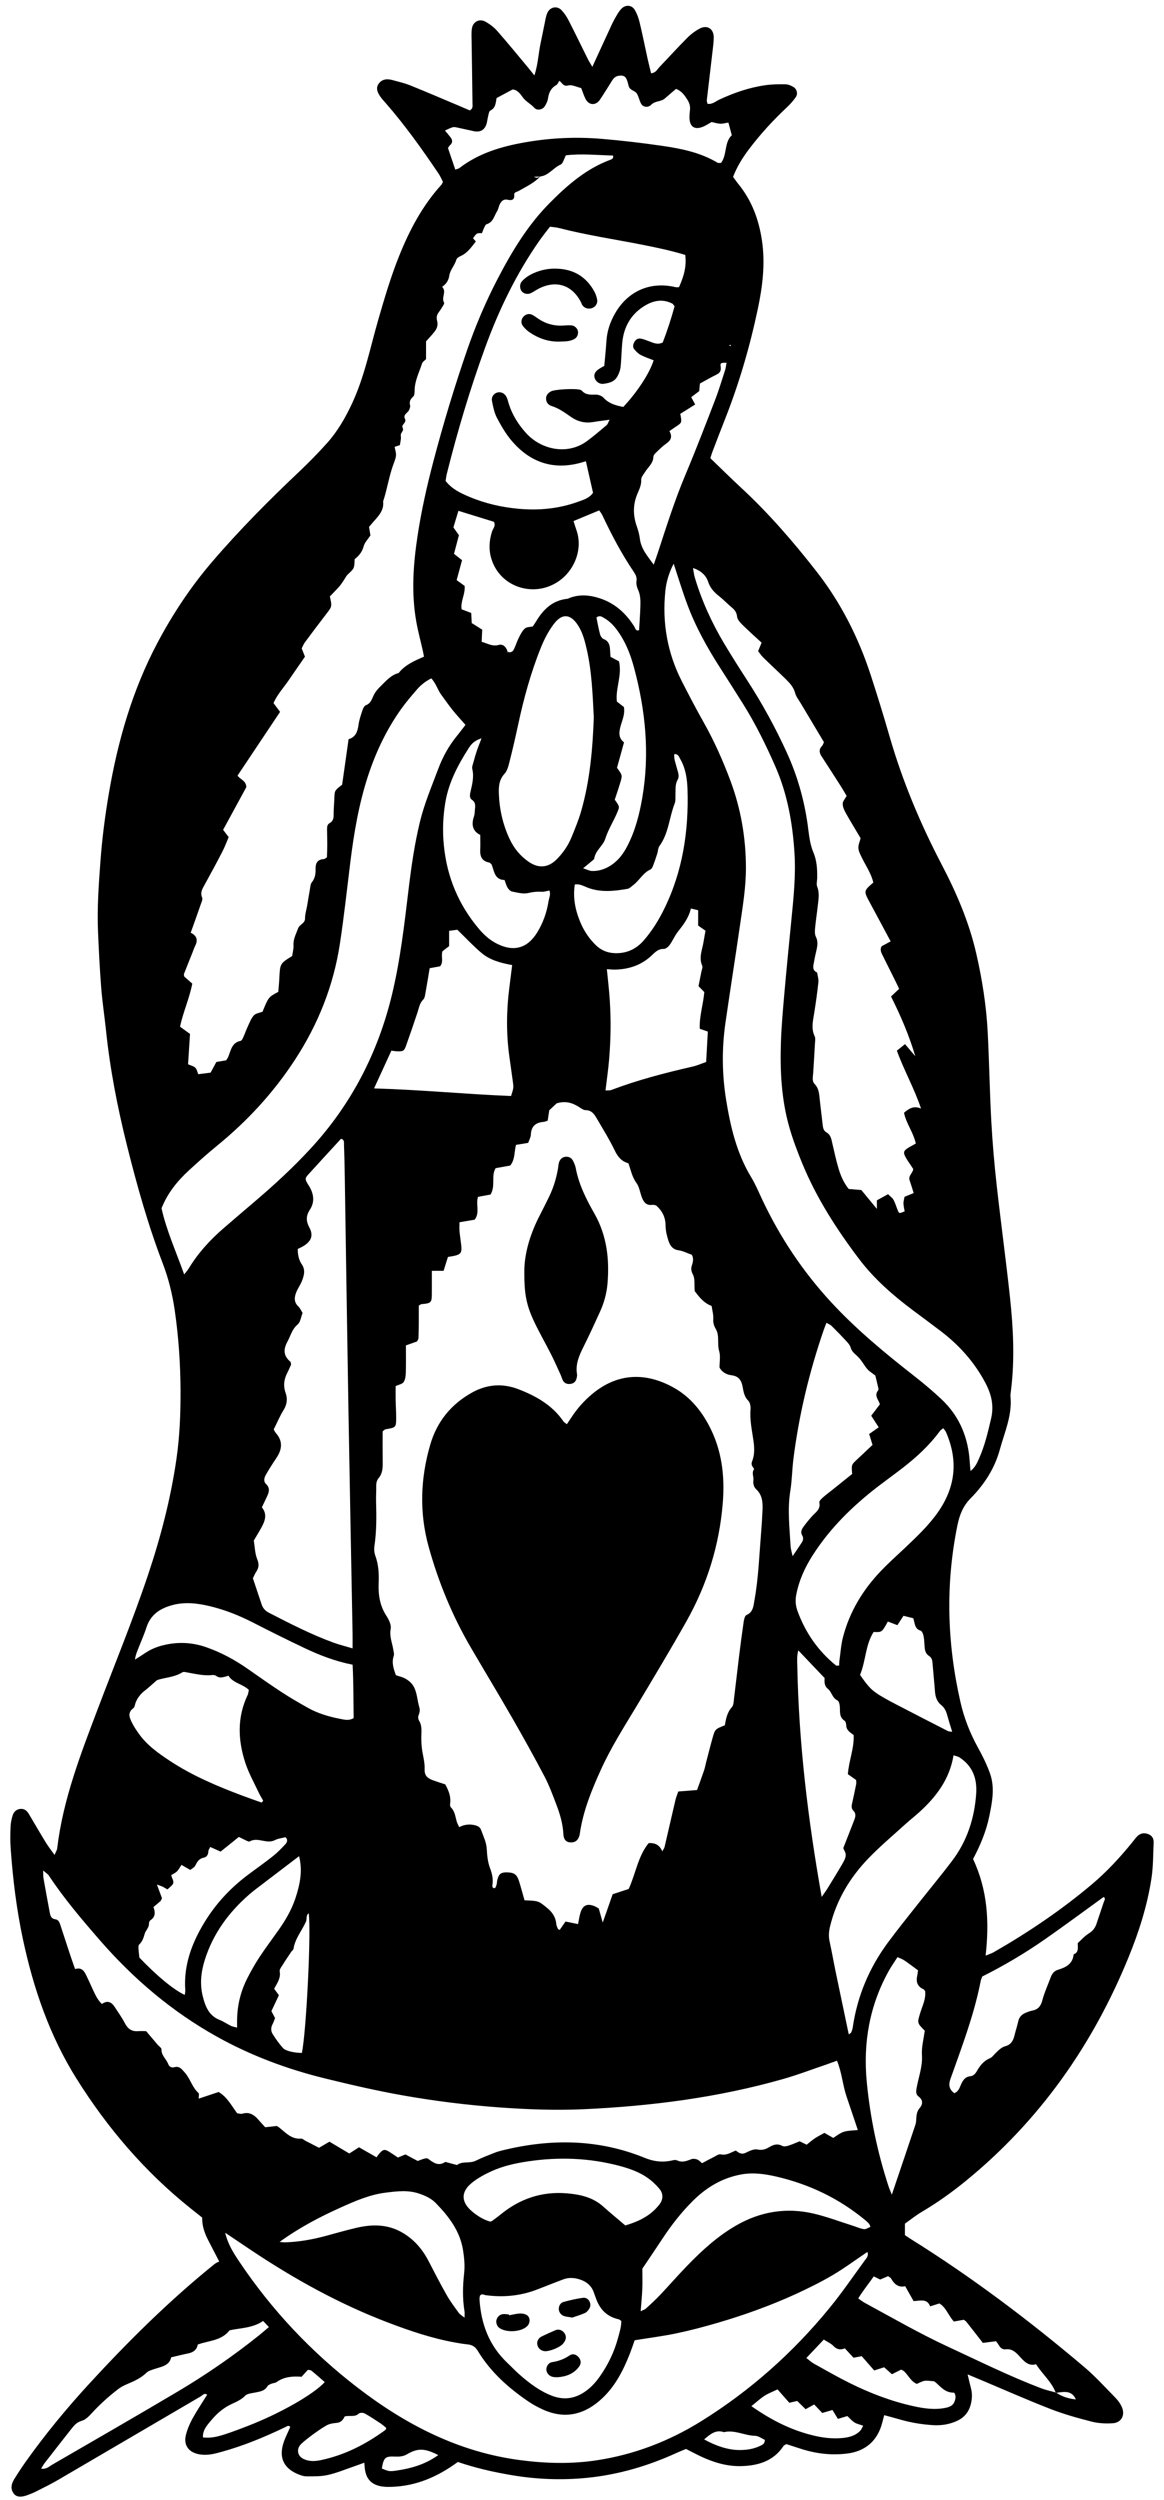 <svg xmlns="http://www.w3.org/2000/svg" width="96" height="206" viewBox="0 0 96 206">
    <g fill="none" fill-rule="evenodd">
        <g>
            <g>
                <g>
                    <path fill="#000" d="M59.333 28.417c-.012.026-.023.053-.033.079l.125.018c-.003-.029.003-.066-.012-.082-.014-.016-.053-.01-.08-.015M35.297 202.316c-1.096-.565-1.686-.592-2.563-.077-.33.195-.638.212-.993.198-.83-.035-.941.076-1.1.979.539.24.624.26 1.186.179 1.214-.177 2.373-.497 3.47-1.279m21.927-1.293c.99.553 1.999.87 2.88.875.594.005 1.185-.074 1.73-.338.175-.085.393-.157.398-.499-.252-.11-.528-.33-.808-.335-.868-.015-1.676-.513-2.564-.3-.672-.228-1.12.153-1.636.597m-29.647-1.894c-.142.309-.32.495-.638.53-.24.024-.489.05-.708.139-.458.186-1.908 1.253-2.264 1.623-.39.405-.287.967.21 1.209.465.226.95.203 1.431.101 1.974-.414 3.728-1.313 5.344-2.5.02-.016.022-.059.056-.153-.138-.11-.285-.249-.451-.36-.436-.287-.87-.581-1.326-.832-.127-.071-.395-.077-.487.01-.333.311-.738.13-1.167.233m33.543-.847c1.69 1.185 3.388 2.034 5.292 2.46.723.162 1.446.234 2.181.17.564-.05 1.108-.183 1.516-.616.104-.11.155-.27.228-.403-.288-.103-.53-.145-.718-.268-.226-.145-.406-.363-.583-.526l-.78.235c-.143-.235-.31-.505-.449-.737-.366.108-.591.174-.84.249l-.667-.702-.708.39-.692-.679-.652.15c-.324-.37-.639-.728-.97-1.103-.382.184-.745.317-1.063.52-.35.223-.657.512-1.095.86M15.89 200.86c.85.082 1.428-.068 3.707-.95 2.622-1.013 5.416-2.595 6.337-3.612-.365-.314-.728-.637-1.103-.942-.068-.056-.19-.048-.286-.069l-.522.574c-.726-.055-1.444-.01-2.071.444-.107.077-.27.07-.398.122-.123.053-.285.106-.343.209-.22.391-.593.437-.971.516-.304.065-.691.083-.88.279-.435.45-1.017.588-1.515.893-.263.163-.516.35-.743.56-.254.237-.482.503-.705.77-.288.348-.543.717-.507 1.206m8.717-43.2c-.247.2-.127.48-.216.68-.333.759-.909 1.402-1.035 2.26-.014.089-.13.16-.189.247-.233.347-.47.693-.69 1.05-.109.177-.29.393-.26.556.111.577-.23.992-.455 1.436l.39.53c-.215.457-.42.894-.618 1.312l.301.572c-.075.187-.124.357-.207.507-.148.274-.144.563.007.804.255.409.538.808.86 1.165.223.248.99.395 1.551.396.364-1.687.783-10.097.561-11.515m41.047 36.656c.24.181.414.348.62.463.974.542 1.943 1.098 2.94 1.593 1.69.84 3.446 1.512 5.293 1.917.886.194 1.786.321 2.694.118.28-.063.538-.183.656-.463.107-.257.163-.528-.015-.775-.809.035-1.19-.607-1.642-.934-.32-.021-.564-.076-.792-.04-.226.038-.438.168-.645.254-.508-.214-.692-.713-1.047-1.037-.071-.065-.174-.099-.247-.14l-.756.38c-.24-.215-.445-.395-.643-.574l-.82.265c-.36-.412-.697-.8-1.029-1.178-.245.046-.444.085-.678.128-.23-.251-.463-.502-.712-.772-.356.141-.656.107-.94-.193-.204-.214-.501-.339-.8-.532l-1.437 1.52m4.428-56.296c.73 1.058.999 1.325 1.872 1.833.422.245.853.472 1.287.696 1.36.704 2.721 1.405 4.086 2.102.076.04.175.032.355.061-.14-.46-.267-.848-.374-1.243-.1-.373-.212-.712-.547-.976-.338-.265-.47-.671-.5-1.111-.052-.73-.133-1.457-.19-2.186-.023-.282-.022-.559-.299-.735-.3-.19-.353-.496-.371-.82-.016-.279-.027-.561-.083-.833-.034-.157-.124-.395-.238-.428-.521-.156-.47-.64-.61-1.028l-.807-.2-.5.773-.788-.299c-.494.893-.494.893-1.173.858-.686 1.073-.64 2.386-1.12 3.536M56.873 31.606l-.054.623-.659.5.323.605-1.229.77c.143.725.143.724-.36 1.055-.172.113-.34.232-.536.368.255.435.14.745-.236 1.01-.285.198-.539.444-.79.685-.122.118-.29.271-.294.412-.012.554-.437.855-.687 1.262-.125.204-.328.427-.318.631.024.451-.17.817-.327 1.199-.366.883-.35 1.76-.036 2.654.116.327.21.67.252 1.013.101.838.624 1.423 1.142 2.14.14-.401.245-.693.342-.987.707-2.158 1.39-4.323 2.274-6.421.855-2.029 1.644-4.085 2.436-6.138.315-.813.566-1.653.835-2.483.062-.193.08-.4.12-.61-.47-.002-.53.012-.485.312.05.34-.049.52-.344.664-.438.214-.86.459-1.368.736m-9.632 39.948c.34.108.528.214.72.222.611.022 1.165-.18 1.665-.528.558-.39.945-.92 1.256-1.519.654-1.255 1-2.607 1.238-3.987.622-3.617.272-7.178-.672-10.695-.244-.91-.566-1.8-1.065-2.612-.37-.6-.79-1.157-1.42-1.509-.17-.095-.341-.252-.622-.041.09.441.173.917.295 1.382.04.15.162.343.294.394.396.153.501.452.528.822.015.207.026.414.042.645.249.133.486.257.7.37.271 1.16-.306 2.24-.175 3.317l.578.446c.108.601-.137 1.083-.273 1.584-.134.489-.192.962.285 1.331l-.579 2.096c.44.608.45.612.284 1.172-.146.5-.319.99-.469 1.454.398.569.402.57.241.967-.31.77-.773 1.461-1.029 2.27-.179.567-.804.945-.901 1.606-.01.083-.133.155-.21.223-.184.157-.373.309-.71.59M2.544 203.43c.425.074.66-.178.913-.325 3.445-1.993 6.893-3.977 10.316-6.005 2.345-1.389 4.59-2.934 6.72-4.636.268-.212.524-.44.833-.7l-.475-.502c-.888.605-1.881.571-2.77.774-.673.866-1.714.839-2.62 1.169-.076.425-.36.642-.774.728-.444.09-.883.202-1.42.326-.136.67-.755.762-1.323.945-.259.085-.556.166-.74.347-.49.478-1.101.71-1.703.975-.218.096-.433.218-.62.364-.776.596-1.497 1.25-2.162 1.97-.232.253-.507.542-.814.626-.38.105-.6.331-.815.602-.758.96-1.511 1.923-2.261 2.889-.1.126-.173.274-.285.453m19.665-18.68c.163.012.326.04.488.034 1.12-.038 2.215-.233 3.295-.523.841-.226 1.678-.47 2.525-.668 1.286-.302 2.546-.322 3.756.355 1.014.569 1.718 1.398 2.243 2.416.48.93.96 1.86 1.477 2.77.292.514.652.99.999 1.47.09.126.244.205.47.388 0-.274.018-.408-.004-.536-.171-1.043-.145-2.079-.028-3.131.07-.614.008-1.256-.087-1.872-.245-1.593-1.18-2.81-2.267-3.92-.37-.378-.85-.592-1.354-.764-.926-.317-1.861-.194-2.79-.077-1.294.163-2.48.681-3.658 1.21-1.749.783-3.444 1.672-5.065 2.848m1.608-31.79c-1.208.918-2.341 1.78-3.474 2.644-.194.15-.39.296-.573.456-1.726 1.491-3.047 3.263-3.734 5.464-.309.984-.416 1.986-.159 2.997.207.825.505 1.587 1.392 1.936.321.126.612.334.925.485.136.067.294.087.51.145 0-.298-.004-.504.001-.708.026-1.173.3-2.287.828-3.33.3-.591.626-1.173.988-1.726.499-.758 1.044-1.487 1.569-2.227.59-.83 1.105-1.7 1.426-2.672.364-1.103.612-2.222.301-3.465m22.74-80.07c-.166 1.052.016 2.122.524 3.264.29.647.686 1.213 1.187 1.712.441.439.967.66 1.593.682.976.033 1.77-.337 2.398-1.068.665-.77 1.202-1.63 1.653-2.542 1.54-3.116 2.046-6.441 1.94-9.879-.027-.87-.152-1.747-.608-2.524-.097-.165-.15-.408-.477-.395-.06.387.106.735.192 1.099.077.333.269.688.08 1.018-.226.397-.161.81-.182 1.224-.01.241.024.506-.06.723-.457 1.16-.494 2.471-1.265 3.522-.115.156-.107.401-.17.6-.106.332-.215.663-.34.989-.049.124-.12.289-.226.336-.628.283-.921.925-1.45 1.311-.136.1-.27.251-.424.28-1.096.192-2.191.32-3.28-.083-.347-.129-.686-.346-1.085-.27M50.72 183.39c.753-.222 1.429-.502 2.02-.944.301-.226.581-.502.809-.803.303-.402.314-.873-.01-1.264-.285-.343-.622-.66-.987-.915-.693-.485-1.488-.761-2.298-.978-2.495-.664-5.024-.753-7.569-.373-1.034.154-2.062.38-3.017.818-.565.26-1.13.563-1.608.954-.923.754-.887 1.59.037 2.363.456.381.958.685 1.494.83.089-.037.125-.044.152-.064.224-.165.452-.328.668-.504 1.607-1.326 3.438-1.944 5.526-1.762 1.093.095 2.127.331 2.978 1.098.568.512 1.162.995 1.805 1.544m37.317-23.265c.29-.261.568-.582.912-.797.32-.201.517-.447.632-.792.195-.596.406-1.188.599-1.784.045-.141.186-.306-.008-.429-1.621 1.17-3.214 2.352-4.842 3.487-1.656 1.154-3.394 2.18-5.166 3.065-.057.154-.109.249-.127.35-.319 1.65-.806 3.252-1.348 4.839-.372 1.09-.762 2.173-1.152 3.257-.171.48-.109.875.325 1.171.39-.16.446-.53.598-.828.148-.292.332-.528.694-.565.26-.026.418-.178.554-.415.26-.451.57-.862 1.09-1.074.18-.074.31-.272.46-.416.25-.24.475-.489.844-.586.396-.105.609-.43.705-.832.097-.404.233-.8.321-1.206.075-.344.28-.557.581-.688.19-.082.388-.157.59-.197.465-.094.684-.358.81-.826.179-.667.471-1.305.713-1.956.105-.28.298-.495.57-.576.671-.2 1.232-.483 1.307-1.28.444-.161.33-.547.338-.922m-73.65 4.272c.016-.144.053-.27.043-.395-.142-2.039.527-3.846 1.56-5.552.933-1.543 2.136-2.84 3.572-3.922.696-.525 1.413-1.024 2.095-1.566.379-.301.722-.653 1.05-1.01.139-.151.19-.374-.012-.554-.291.077-.607.102-.866.238-.688.362-1.414-.284-2.093.113-.06.035-.197-.04-.29-.081-.215-.098-.425-.208-.597-.293l-1.503 1.21-.859-.382c-.073.157-.147.247-.15.338-.009.279-.12.495-.39.546-.395.073-.54.357-.701.666-.073.138-.25.219-.402.344l-.727-.42c-.133.198-.228.394-.373.538-.135.134-.324.213-.47.306.053.31.323.554.065.83-.113.121-.244.226-.38.35-.159-.09-.272-.165-.394-.225-.107-.052-.222-.084-.474-.177.18.48.307.824.418 1.125-.062.12-.078.197-.125.241-.178.161-.366.31-.578.488.156.413.18.808-.255 1.094-.069.045-.117.178-.115.269.01.348-.277.563-.355.85-.094.339-.194.636-.456.884-.074.068-.058.253-.05.382.013.239.05.477.074.69 1.447 1.512 2.8 2.632 3.737 3.075M38.864 60.842c-.613.196-.854.49-1.06.813-.889 1.388-1.654 2.83-1.928 4.485-.196 1.178-.236 2.35-.117 3.544.256 2.584 1.206 4.858 2.87 6.838.407.484.865.908 1.43 1.206 1.431.756 2.586.433 3.4-.894.479-.783.783-1.635.926-2.54.045-.291.207-.59.077-.909-.248.044-.449.12-.644.104-.381-.026-.729.012-1.109.104-.413.097-.893-.039-1.333-.124-.142-.027-.285-.192-.37-.33-.106-.173-.154-.384-.242-.62-.847-.019-.854-.764-1.072-1.288-.083-.069-.132-.141-.192-.152-.603-.108-.773-.503-.745-1.061.02-.382.003-.765.003-1.216-.633-.306-.752-.853-.513-1.534.057-.16.054-.343.07-.517.03-.31.092-.614-.243-.844-.23-.157-.167-.437-.113-.679.135-.609.298-1.21.143-1.852-.045-.184.055-.409.108-.609.078-.303.168-.603.268-.9.096-.287.212-.569.386-1.025m28.055 95.476c.25-.364.37-.522.473-.69.402-.654.807-1.306 1.194-1.97.138-.237.292-.495.315-.755.02-.214-.144-.444-.203-.607.316-.808.613-1.552.9-2.3.103-.266.182-.532-.065-.778-.162-.163-.162-.367-.112-.587.127-.544.239-1.091.348-1.64.02-.096-.008-.202-.014-.309-.226-.159-.444-.315-.677-.478.079-1.11.528-2.132.478-3.225-.286-.216-.601-.387-.615-.799-.004-.13-.044-.32-.135-.378-.436-.28-.368-.705-.389-1.123-.008-.194-.07-.495-.197-.553-.434-.2-.47-.692-.785-.949-.324-.264-.29-.598-.277-.896L64.987 136c-.127.495-.088.907-.08 1.308.124 6.304.863 12.545 2.012 19.009m-14.931 34.148c.211-.108.346-.145.438-.23.385-.353.774-.705 1.134-1.083.768-.811 1.503-1.655 2.28-2.457 1.218-1.256 2.508-2.431 4.035-3.308 1.988-1.143 4.122-1.493 6.354-.979 1.115.259 2.194.672 3.29 1.017.297.094.589.233.896.273.163.02.347-.123.526-.194-.059-.132-.074-.205-.117-.254-.094-.103-.197-.199-.305-.288-2.161-1.792-4.63-2.971-7.351-3.6-.945-.217-1.916-.354-2.906-.17-1.567.29-2.858 1.07-3.971 2.176-.944.939-1.76 1.982-2.493 3.094-.556.841-1.123 1.676-1.671 2.492 0 .556.018 1.115-.004 1.671-.023.58-.083 1.157-.135 1.84m20.714-9.61c.685-2.023 1.323-3.903 1.952-5.784.054-.16.058-.34.068-.512.017-.316.063-.594.291-.862.242-.28.279-.637-.085-.913-.25-.19-.236-.4-.181-.72.158-.898.5-1.754.44-2.706-.043-.677.15-1.37.232-2.016-.638-.64-.625-.637-.378-1.448.18-.591.482-1.16.412-1.806-.047-.056-.079-.133-.133-.158-.499-.219-.637-.6-.526-1.108.037-.166.053-.338.07-.453-.395-.29-.746-.56-1.112-.808-.16-.11-.351-.173-.58-.281-.252.395-.495.734-.697 1.094-1.61 2.866-2.15 5.965-1.838 9.201.282 2.924.878 5.796 1.796 8.593.062.193.147.378.27.687M50.39 191.263c-.092-.063-.144-.121-.206-.135-.981-.211-1.58-.833-1.894-1.761-.045-.133-.102-.26-.144-.394-.198-.623-.637-.972-1.248-1.154-.453-.134-.89-.143-1.331.03-.682.264-1.366.525-2.045.793-1.395.552-2.834.695-4.315.496-.154-.022-.322-.164-.476.046-.012.087-.04.19-.035.291.126 2.027.792 3.816 2.296 5.239.329.311.64.643.98.942.815.718 1.672 1.377 2.699 1.77.865.33 1.692.28 2.506-.198.589-.348 1.037-.822 1.424-1.365.694-.977 1.207-2.044 1.52-3.201.124-.464.277-.93.27-1.399m-22.159-54.081c-1.428-.28-2.722-.781-3.978-1.376-1.447-.685-2.881-1.403-4.307-2.131-1.093-.557-2.222-1.004-3.411-1.296-1.058-.259-2.127-.398-3.202-.1-.987.27-1.768.78-2.104 1.828-.192.597-.454 1.17-.68 1.756-.096.248-.212.491-.27.898.342-.218.57-.355.789-.505.436-.298.904-.51 1.417-.646 1.25-.332 2.476-.291 3.698.14 1.226.43 2.352 1.044 3.414 1.787.942.66 1.883 1.321 2.846 1.95.67.438 1.368.834 2.064 1.23.857.487 1.794.757 2.756.94.33.064.678.153 1.053-.075-.019-1.457-.01-2.912-.085-4.4m-7.498 11.364l.122-.157c-.133-.24-.279-.474-.395-.723-.37-.787-.801-1.556-1.071-2.377-.619-1.877-.696-3.763.183-5.605.056-.117.063-.259.1-.423-.512-.503-1.302-.551-1.681-1.173-.373.106-.696.259-1.021.01-.075-.056-.203-.075-.302-.063-.703.077-1.38-.09-2.064-.213-.134-.025-.31-.076-.406-.016-.696.435-1.528.437-2.108.653-.416.361-.692.624-.993.855-.34.262-.597.582-.758.979-.064.16-.074.388-.192.474-.509.374-.309.794-.108 1.202.152.31.35.602.55.885.677.962 1.619 1.625 2.58 2.259 1.872 1.234 3.926 2.093 6.014 2.877.513.194 1.034.37 1.55.556m50.378-29.475c-.08-.259-.159-.516-.279-.898l.788-.555-.618-.953.717-.945c-.117-.374-.502-.714-.142-1.153.059-.073-.013-.262-.04-.393-.058-.27-.127-.539-.195-.822-.21-.164-.455-.306-.638-.505-.21-.228-.358-.51-.55-.756-.127-.166-.273-.32-.428-.456-.186-.164-.342-.323-.417-.58-.052-.187-.195-.36-.331-.507-.403-.437-.816-.863-1.24-1.28-.11-.109-.27-.167-.427-.261-.086.226-.154.386-.212.551-1.2 3.477-2.057 7.036-2.515 10.687-.108.865-.113 1.745-.253 2.604-.249 1.53-.061 3.047.022 4.57.012.227.088.452.166.82.302-.448.537-.78.757-1.125.119-.184.157-.383.032-.591-.15-.25-.05-.487.093-.685.222-.313.47-.608.725-.894.292-.326.719-.561.599-1.129-.025-.112.163-.297.288-.411.26-.231.544-.437.816-.656.544-.433 1.086-.87 1.601-1.283-.061-.754-.061-.754.35-1.143l1.33-1.251M57.39 87.514l.137-2.507-.666-.228c-.042-1.04.29-2.014.376-3.026-.169-.17-.33-.336-.478-.488.083-.423.161-.798.234-1.174.03-.17.13-.375.072-.507-.3-.676.001-1.304.105-1.948.048-.307.109-.61.167-.939l-.608-.424V75.01l-.597-.144c-.184.784-.632 1.354-1.085 1.929-.257.325-.416.728-.662 1.065-.11.155-.322.34-.483.337-.492-.016-.754.308-1.06.588-.84.768-1.847 1.094-2.966 1.116-.198.005-.398-.02-.676-.035.087.89.187 1.714.24 2.54.05.802.077 1.608.067 2.412-.01.838-.053 1.677-.123 2.513-.07.826-.191 1.647-.297 2.535.21-.016.35.005.465-.039 2.19-.83 4.45-1.415 6.727-1.935.365-.082.712-.24 1.11-.377M36.7 13.975c.15-.054.263-.067.341-.127 1.595-1.228 3.461-1.775 5.396-2.117 2.103-.37 4.23-.468 6.355-.287 1.666.14 3.33.336 4.985.577 1.586.23 3.16.55 4.566 1.397.05.03.134.003.279.003.506-.676.249-1.702.885-2.278l-.284-1.043c-.264.04-.469.106-.672.096-.235-.012-.47-.09-.714-.142-.185.108-.36.222-.547.315-.82.41-1.297.122-1.277-.771.005-.176.02-.35.041-.524.038-.323-.04-.588-.225-.877-.231-.364-.458-.686-.921-.874-.3.256-.618.52-.926.793-.319.28-.79.18-1.116.51-.26.267-.669.209-.826-.053-.158-.263-.201-.596-.362-.856-.158-.257-.577-.261-.674-.613-.046-.167-.085-.34-.147-.502-.123-.33-.291-.4-.647-.363-.278.03-.438.185-.574.398-.335.529-.66 1.068-1.011 1.585-.336.493-.904.466-1.176-.055-.143-.275-.234-.577-.364-.91-.358-.081-.755-.298-1.077-.215-.433.11-.494-.245-.73-.38-.088.13-.14.289-.248.35-.442.245-.614.623-.683 1.103-.034.231-.151.465-.283.664-.178.27-.628.347-.832.119-.298-.335-.727-.532-.971-.884-.257-.37-.508-.637-.843-.637l-1.313.704c-.075.367-.056.807-.518 1.033-.111.055-.137.305-.18.47-.063.235-.074.486-.16.71-.17.444-.528.617-1.004.52-.475-.099-.945-.214-1.42-.311-.305-.063-.306-.055-.976.254.162.195.322.376.467.568.168.224.182.44-.052.644-.075.063-.118.163-.165.233l.603 1.773m31.658 123.283c.006-.126.001-.254.02-.378.091-.655.131-1.323.295-1.96.546-2.107 1.646-3.914 3.143-5.477.626-.655 1.307-1.257 1.966-1.881.985-.936 1.972-1.86 2.757-2.992 1.437-2.079 1.632-4.245.638-6.542-.05-.117-.146-.211-.235-.332-.115.093-.211.145-.268.224-.875 1.194-1.953 2.18-3.117 3.078-.636.49-1.288.958-1.924 1.444-2.119 1.623-4.012 3.462-5.46 5.728-.646 1.007-1.13 2.08-1.356 3.266-.089.465-.047.897.112 1.334.652 1.777 1.693 3.278 3.164 4.471.041.034.128.01.265.017M41.39 79.528c-.946-.169-1.83-.409-2.535-1.003-.685-.578-1.3-1.242-1.987-1.909l-.677.09v1.26l-.55.426c-.137.443.12.85-.195 1.24l-.86.154c-.113.671-.209 1.291-.324 1.906-.045.237-.06.533-.209.682-.299.298-.342.669-.462 1.028-.306.927-.624 1.852-.953 2.772-.152.427-.236.473-.69.464-.165-.004-.33-.034-.52-.056-.459 1.004-.907 1.978-1.428 3.11 3.859.11 7.582.479 11.3.626.213-.673.216-.673.148-1.178-.093-.693-.194-1.384-.29-2.076-.261-1.88-.244-3.763-.005-5.644.08-.616.155-1.235.237-1.893m27.761 88.12c.152-.115.193-.13.202-.156.047-.13.104-.26.123-.395.37-2.58 1.35-4.909 2.89-6.999.788-1.066 1.622-2.1 2.444-3.14.952-1.206 1.937-2.386 2.863-3.61 1.24-1.634 1.848-3.516 1.988-5.546.084-1.228-.294-2.28-1.379-2.978-.13-.084-.299-.108-.49-.176-.33 2.003-1.452 3.445-2.85 4.711-.364.327-.75.629-1.112.956-1.008.916-2.054 1.794-3.002 2.769-1.558 1.6-2.69 3.469-3.221 5.669-.1.414-.13.817-.036 1.241.181.82.324 1.645.493 2.466.354 1.708.715 3.415 1.087 5.189M48.123 59.118c-.098-1.912-.163-3.797-.59-5.645-.157-.681-.332-1.36-.72-1.953-.643-.987-1.342-.951-1.984-.1-.446.589-.782 1.236-1.058 1.917-.84 2.077-1.428 4.227-1.895 6.416-.212.988-.439 1.975-.688 2.955-.093.368-.185.794-.426 1.054-.458.495-.49 1.067-.469 1.65.049 1.301.335 2.555.894 3.742.368.778.895 1.413 1.605 1.89.795.533 1.585.46 2.265-.225.52-.522.943-1.128 1.223-1.811.305-.74.611-1.488.827-2.257.705-2.502.924-5.074 1.016-7.633m-19.894 76.719c0-.5.006-.846 0-1.192-.113-6.086-.234-12.171-.338-18.257-.11-6.436-.202-12.872-.304-19.308-.015-.91-.031-1.82-.067-2.728-.008-.18.058-.434-.244-.51-.916.997-1.837 1.993-2.749 2.999-.243.268-.206.396.068.823.424.655.554 1.353.105 2.038-.33.503-.31.94-.03 1.462.338.63.16 1.11-.459 1.498-.165.103-.345.182-.505.264.004.5.093.908.333 1.26.323.471.186.936.006 1.393-.128.319-.34.603-.465.921-.161.406-.196.808.173 1.158.146.137.23.342.354.537-.135.336-.178.76-.412.954-.467.39-.574.928-.837 1.41-.36.658-.329 1.17.238 1.655.043.037.037.13.063.232-.089.194-.178.419-.289.633-.287.546-.383 1.086-.164 1.704.166.46.125.941-.16 1.402-.31.493-.535 1.038-.82 1.606.042.073.094.208.185.31.503.566.53 1.176.174 1.819-.117.213-.268.408-.398.614-.205.326-.413.648-.601.982-.143.254-.23.548.006.776.357.345.245.686.072 1.048-.135.28-.267.56-.416.875.462.56.264 1.112-.031 1.652-.202.367-.423.723-.635 1.085.088.526.092 1.073.284 1.542.175.423.13.724-.105 1.064-.097.14-.155.307-.252.504.24.716.483 1.44.725 2.168.106.315.313.525.61.678 1.74.892 3.476 1.788 5.317 2.457.452.165.925.28 1.568.472M54.786 25.239c-.098-.117-.132-.19-.189-.22-.842-.434-1.637-.234-2.376.242-1.067.688-1.625 1.705-1.748 2.961-.055.557-.066 1.119-.11 1.676-.018.243-.034.496-.117.722-.256.712-.538.898-1.313 1.01-.329.048-.64-.175-.736-.47-.087-.263.002-.499.295-.713.161-.118.344-.207.497-.297.063-.73.134-1.39.176-2.052.053-.823.31-1.578.717-2.281 1.066-1.85 2.922-2.644 4.983-2.153.095.023.198.002.287.002.472-1.077.609-1.766.518-2.655-1.185-.364-2.413-.62-3.642-.861-2.258-.443-4.538-.781-6.769-1.358-.23-.06-.473-.071-.75-.111-.305.4-.61.78-.889 1.176-1.891 2.713-3.32 5.665-4.45 8.763-1.248 3.418-2.286 6.9-3.17 10.43-.049.198-.07.402-.099.582.525.672 1.223 1 1.93 1.298 1.329.563 2.723.88 4.155 1.003 1.65.144 3.278-.018 4.847-.587.452-.162.932-.306 1.227-.735l-.589-2.603c-.216.063-.375.114-.534.155-2.224.572-4.072-.088-5.546-1.79-.498-.572-.892-1.252-1.25-1.927-.223-.422-.322-.92-.415-1.397-.07-.356.164-.646.47-.71.313-.066.604.09.752.425.07.158.107.331.159.498.285.92.791 1.715 1.426 2.42 1.27 1.406 3.442 1.833 5.024.671.56-.413 1.09-.868 1.623-1.317.09-.076.125-.218.248-.447-.535.074-.948.121-1.356.19-.653.109-1.253-.025-1.793-.396-.516-.357-1.018-.733-1.632-.923-.288-.09-.466-.31-.461-.629.004-.272.174-.446.396-.575.312-.18 2.131-.267 2.458-.12.034.015.071.027.092.05.31.37.715.341 1.144.332.218-.006.507.1.65.258.455.5 1.039.64 1.63.76 1.18-1.263 2.17-2.787 2.503-3.845-.355-.143-.723-.26-1.06-.436-.206-.108-.387-.289-.537-.471-.144-.176-.108-.39.001-.592.112-.21.297-.321.512-.291.234.034.46.135.686.215.358.125.705.33 1.145.108.38-.972.709-1.993.98-2.985m1.519 21.568c.061.328.082.563.15.787.572 1.921 1.401 3.73 2.426 5.447.626 1.049 1.285 2.08 1.95 3.109 1.214 1.882 2.286 3.84 3.216 5.88.864 1.893 1.423 3.863 1.714 5.92.106.76.164 1.56.457 2.25.306.716.337 1.412.33 2.143-.004.245-.084.518 0 .726.207.523.108 1.032.05 1.548-.068.626-.167 1.248-.225 1.874-.022.233-.035.508.066.705.174.346.139.673.068 1.017-.073.342-.16.68-.216 1.024-.055.334-.202.708.251.905.038.269.133.545.104.808-.093.868-.216 1.734-.355 2.596-.1.62-.246 1.225.047 1.843.082.172.035.414.024.622-.042.802-.094 1.605-.144 2.407-.02.311-.118.665.115.907.383.395.377.882.434 1.362.077.66.155 1.32.23 1.98.028.25.064.506.3.638.393.22.425.608.513.98.158.679.305 1.362.505 2.028.18.6.435 1.175.833 1.666l1.039.086c.42.51.82.992 1.284 1.556v-.706c.293-.16.59-.325.92-.506.176.178.36.298.453.469.147.272.232.578.351.866.112.27.117.268.565.08-.127-.674-.127-.674-.008-1.2.243-.099.486-.197.754-.308-.126-.394-.223-.725-.336-1.051-.133-.386.278-.608.298-.93l-.246-.377c-.097-.145-.2-.287-.291-.436-.334-.553-.302-.691.225-.994l.526-.294c-.21-.937-.804-1.67-.974-2.537.417-.348.803-.605 1.404-.343-.568-1.691-1.405-3.147-1.993-4.773l.671-.539c.314.371.582.686.85 1-.515-1.726-1.21-3.35-2.003-4.926l.666-.628c-.102-.218-.187-.405-.28-.59-.373-.751-.75-1.5-1.12-2.25-.113-.225-.177-.459-.034-.675l.736-.398c-.596-1.11-1.153-2.157-1.718-3.2-.513-.95-.517-.948.288-1.647-.171-.749-.619-1.382-.953-2.068-.12-.247-.26-.511-.277-.775-.017-.258.112-.524.182-.812-.403-.683-.825-1.367-1.216-2.065-.132-.236-.26-.514-.26-.772 0-.205.196-.41.325-.649-.16-.267-.314-.538-.483-.801-.526-.824-1.053-1.647-1.587-2.464-.196-.301-.229-.575.04-.85.067-.07.094-.177.159-.311-.638-1.067-1.283-2.143-1.924-3.221-.16-.269-.373-.528-.45-.821-.123-.472-.418-.803-.74-1.12-.624-.611-1.265-1.203-1.89-1.814-.167-.163-.297-.367-.425-.527.11-.272.198-.484.287-.697-.557-.514-1.08-.976-1.576-1.467-.19-.19-.42-.434-.445-.673-.036-.362-.202-.568-.454-.776-.35-.288-.661-.626-1.016-.905-.418-.329-.748-.67-.926-1.215-.166-.507-.585-.9-1.241-1.118M14.34 105.023c.183-.24.298-.364.383-.504.768-1.27 1.756-2.344 2.873-3.31.872-.752 1.748-1.502 2.626-2.248 1.596-1.36 3.134-2.78 4.557-4.323 3.343-3.625 5.537-7.871 6.692-12.645.7-2.889 1.031-5.847 1.387-8.796.223-1.84.487-3.668.925-5.472.364-1.503.968-2.914 1.506-4.354.37-.99.872-1.903 1.542-2.723.24-.292.463-.596.708-.913-.388-.443-.745-.826-1.07-1.233-.327-.407-.624-.84-.935-1.261-.303-.411-.428-.943-.816-1.337-.49.244-.867.552-1.185.92-.455.528-.913 1.06-1.316 1.628-1.203 1.692-2.082 3.552-2.726 5.524-.75 2.303-1.15 4.677-1.448 7.073-.28 2.254-.522 4.515-.866 6.758-.527 3.431-1.784 6.582-3.684 9.5-1.774 2.726-3.937 5.066-6.445 7.112-.785.64-1.54 1.315-2.286 1.999-.96.88-1.78 1.87-2.29 3.152.398 1.803 1.178 3.525 1.868 5.453m3.382 78.97c.22.937.685 1.67 1.168 2.388 2.674 3.985 5.928 7.434 9.72 10.352 3.983 3.065 8.345 5.327 13.416 5.995 2.126.28 4.251.336 6.365.013 3.07-.47 5.924-1.564 8.57-3.205 4.044-2.51 7.558-5.631 10.574-9.307 1.041-1.269 1.97-2.628 2.937-3.955.13-.177.342-.358.214-.7-.97.653-1.884 1.334-2.861 1.91-.99.583-2.028 1.093-3.073 1.574-1.046.478-2.116.91-3.195 1.304-1.08.396-2.178.75-3.282 1.072-1.105.321-2.22.617-3.345.851-1.121.234-2.26.378-3.437.568-.128.36-.259.756-.413 1.144-.53 1.344-1.184 2.623-2.248 3.627-1.468 1.385-3.13 1.779-4.996.897-.378-.178-.751-.378-1.096-.613-1.66-1.128-3.141-2.446-4.191-4.188-.202-.337-.465-.492-.84-.528-.347-.034-.691-.091-1.033-.154-1.897-.342-3.714-.955-5.51-1.639-4.032-1.534-7.78-3.611-11.36-6.006-.696-.466-1.389-.933-2.084-1.4m.988-9.842c.2.02.315.065.407.037.591-.185 1 .087 1.36.51.18.212.373.411.547.601.36-.038.668-.072.953-.104.084.053.146.085.2.128.54.425 1.007.982 1.805.913.116-.01.244.121.368.184.37.192.739.382 1.112.572.285-.166.55-.32.86-.503.54.323 1.075.64 1.636.974.26-.168.518-.333.8-.513l1.45.827c.067-.099.1-.16.144-.212.388-.467.505-.494.943-.216.233.146.46.303.676.447l.614-.258 1.013.54c.593-.222.742-.274.883-.166.43.326.85.622 1.396.243l.964.26c.424-.35 1.026-.105 1.537-.353.5-.244 1.021-.446 1.54-.652.226-.09.463-.156.7-.213 3.965-.968 7.879-.933 11.71.627.66.27 1.336.377 2.044.254.207-.034.456-.128.616-.05.436.21.795.048 1.186-.098.14-.053.34-.027.485.03.144.056.257.195.39.303.35-.186.654-.354.966-.508.186-.092.406-.26.572-.222.491.115.865-.178 1.248-.312.272.214.487.337.803.188.306-.145.677-.338.97-.277.395.081.676-.008.98-.192.343-.207.683-.32 1.083-.1.122.067.331.032.482-.016.33-.104.647-.248.945-.367.216.106.396.194.58.282.243-.191.452-.38.684-.532.257-.169.536-.305.782-.442l.73.416c.823-.567.823-.567 2.026-.648-.317-.937-.627-1.858-.936-2.778-.32-.95-.383-1.975-.786-2.938-.35.126-.642.234-.936.335-1.155.392-2.299.83-3.471 1.164-5.398 1.541-10.928 2.246-16.52 2.5-2.302.103-4.602.016-6.905-.15-2.684-.195-5.35-.526-7.994-.995-2.161-.383-4.304-.88-6.437-1.403-3.095-.762-6.069-1.871-8.86-3.424-3.7-2.058-6.89-4.76-9.664-7.95-1.491-1.712-2.965-3.445-4.222-5.346-.085-.126-.235-.209-.462-.405.015.32.003.492.032.655.168.955.344 1.91.525 2.862.047.25.141.466.447.503.242.03.335.225.403.43.284.86.564 1.723.849 2.583.109.329.228.655.378 1.088.665-.201.819.32 1.036.758.17.345.316.701.483 1.047.178.376.356.753.693 1.073.466-.326.8-.156 1.064.257.28.438.592.862.828 1.322.236.46.553.696 1.072.662.274-.018.55-.003.684-.003.38.446.664.785.953 1.122.108.128.318.256.314.379-.019.51.4.794.553 1.207.087.234.283.324.497.266.432-.121.617.157.858.423.469.513.615 1.237 1.15 1.707.064.055.009.249.009.46l1.647-.55c.715.428 1.062 1.132 1.528 1.757M54.71 46.45c-.373.717-.606 1.465-.687 2.262-.268 2.609.167 5.088 1.358 7.425.587 1.15 1.188 2.297 1.822 3.422.86 1.527 1.569 3.124 2.182 4.76.866 2.315 1.28 4.716 1.285 7.188.003 1.583-.256 3.135-.482 4.692-.392 2.698-.817 5.39-1.207 8.089-.308 2.126-.284 4.256.06 6.376.36 2.217.873 4.384 2.058 6.339.362.595.63 1.247.929 1.879 1.46 3.088 3.334 5.894 5.649 8.405 2.116 2.295 4.518 4.266 6.97 6.182.742.58 1.462 1.192 2.149 1.836 1.501 1.409 2.222 3.186 2.337 5.225.01.191.033.383.062.692.409-.329.546-.688.698-1.025.474-1.058.735-2.176.998-3.303.259-1.11.003-2.057-.511-3.01-.895-1.661-2.121-3.029-3.611-4.167-.775-.592-1.563-1.169-2.345-1.754-1.658-1.239-3.208-2.6-4.457-4.258-1.837-2.433-3.48-4.99-4.648-7.822-.398-.965-.77-1.95-1.06-2.954-.666-2.308-.784-4.684-.702-7.07.046-1.327.164-2.653.281-3.976.175-1.985.372-3.968.568-5.951.187-1.88.387-3.763.267-5.654-.156-2.456-.583-4.855-1.582-7.129-.773-1.763-1.623-3.485-2.643-5.118-.63-1.009-1.273-2.008-1.912-3.008-1.059-1.652-2.012-3.361-2.698-5.203-.414-1.108-.755-2.245-1.128-3.37m4.22 95.725c.093-.514.182-1.058.584-1.498.143-.156.143-.46.173-.698.143-1.144.269-2.289.41-3.432.12-.972.247-1.94.388-2.91.03-.195.096-.49.228-.546.564-.245.574-.744.66-1.218.335-1.863.399-3.752.553-5.63.049-.593.084-1.187.111-1.781.027-.635 0-1.254-.52-1.736-.208-.195-.262-.455-.229-.762.034-.296-.175-.612.064-.9-.117-.194-.294-.345-.175-.636.228-.561.194-1.154.108-1.747-.124-.849-.309-1.691-.235-2.563.018-.229-.037-.54-.185-.687-.33-.328-.392-.738-.465-1.138-.099-.545-.323-.89-.917-.962-.423-.052-.79-.258-.992-.638 0-.47.094-.938-.026-1.341-.14-.475-.042-.936-.122-1.395-.029-.165-.094-.335-.18-.48-.147-.249-.202-.492-.185-.792.02-.338-.082-.684-.137-1.067-.675-.245-1.076-.805-1.398-1.226-.04-.545.035-1.006-.135-1.339-.143-.283-.19-.488-.101-.76.1-.304.17-.608-.006-.892-.371-.13-.715-.319-1.077-.368-.513-.067-.722-.407-.852-.808-.126-.393-.227-.815-.229-1.225-.004-.683-.265-1.21-.782-1.664-.077-.015-.182-.064-.278-.05-.45.064-.685-.114-.868-.545-.176-.417-.224-.921-.47-1.25-.37-.497-.462-1.068-.669-1.63-.55-.152-.86-.508-1.108-1.02-.454-.94-1.008-1.828-1.534-2.73-.197-.335-.423-.628-.891-.628-.186-.001-.379-.158-.554-.268-.553-.352-1.133-.51-1.833-.291l-.606.571c-.047.317-.09.588-.13.856-.134.042-.23.09-.33.097-.647.054-1.03.35-1.058 1.05-.01.23-.142.455-.22.683l-1.006.164c-.155.595-.065 1.191-.475 1.704l-1.201.214c-.4.648.015 1.458-.426 2.175l-1.032.19c-.196.63.174 1.305-.275 1.882l-1.252.212c0 .281-.017.521.004.758.04.418.113.83.151 1.25.043.478-.075.639-.524.746-.2.047-.4.071-.582.103-.13.409-.24.763-.36 1.146h-.968c0 .67.004 1.293-.001 1.915-.005.71-.067.765-.858.83-.059.006-.113.063-.217.123 0 .455.003.939 0 1.424-.005.418-.008.837-.027 1.255-.006.096-.082.188-.121.274-.298.105-.583.206-.915.325 0 .76.013 1.491-.007 2.221-.009.27-.036.581-.175.795-.11.168-.404.214-.665.338 0 .382-.006.761 0 1.14.01.49.046.98.044 1.469-.003.803-.013.801-.886.95-.056.01-.104.076-.23.17 0 .813-.007 1.682.004 2.552.006.463-.008.91-.327 1.287-.168.198-.21.43-.205.685.008.419-.026.838-.014 1.257.036 1.222.045 2.441-.134 3.656-.04.266-.016.571.076.823.27.74.303 1.494.272 2.268-.04.948.102 1.854.642 2.68.202.31.411.743.35 1.068-.119.623.128 1.15.216 1.717.025.168.088.358.037.506-.195.578-.005 1.09.176 1.589.104.037.167.068.234.083.534.121 1.008.444 1.242.87.273.498.287 1.132.456 1.695.079.262.016.462-.074.694-.042.111-.02.29.046.395.216.348.218.717.2 1.106-.016.383-.006.77.036 1.15.066.584.256 1.167.229 1.744-.024.552.245.756.655.913.354.136.72.243 1.045.352.298.537.493 1.04.4 1.619-.015.09.013.225.074.285.324.318.356.746.47 1.145.045.157.128.302.205.476.468-.24.901-.265 1.35-.146.217.058.387.168.462.383.185.522.44 1.015.467 1.595.026.517.083 1.057.263 1.533.178.473.279.915.2 1.41-.014.087-.015.304.233.24.037-.09.086-.18.11-.274.033-.135.034-.28.068-.413.128-.49.305-.616.827-.6.574.018.786.172.967.753.162.523.303 1.05.445 1.55 1.16.036 1.153.048 1.87.632.429.35.702.764.75 1.325.012.134.075.268.134.394.02.044.098.061.144.088l.483-.692c.358.074.683.139 1.032.21.074-.354.112-.667.206-.96.192-.593.546-.751 1.124-.528.129.048.244.128.378.2l.328 1.163.82-2.335 1.323-.436c.593-1.313.772-2.713 1.647-3.778.535-.033.908.164 1.121.68.09-.167.164-.253.187-.35.303-1.292.594-2.585.898-3.878.053-.228.148-.446.236-.704l1.547-.12c.19-.528.394-1.08.585-1.638.067-.198.102-.407.154-.61.177-.676.345-1.354.535-2.027.21-.748.219-.744 1.017-1.061M43.695 14.546c-.144.008-.289.013-.522.024.147.049.209.091.257.08.095-.021.184-.072.276-.111-.5.543-1.162.842-1.786 1.2-.141.083-.38.09-.36.312.043.43-.228.485-.513.414-.357-.085-.532.094-.669.348-.098.181-.117.41-.226.583-.246.39-.321.92-.87 1.082-.094.027-.158.197-.213.313-.071.143-.121.3-.17.427-.431-.018-.431-.018-.736.418l.232.26c-.367.475-.711.976-1.305 1.231-.12.052-.269.156-.3.266-.134.467-.51.849-.579 1.294-.067.429-.242.698-.597.951.4.406-.091.88.161 1.298.024.042-.013.139-.046.195-.123.203-.247.409-.392.598-.161.212-.212.441-.14.69.093.33.011.626-.185.882-.228.293-.487.561-.724.83v1.463c-.104.108-.283.214-.33.362-.24.74-.616 1.444-.612 2.253.001.16-.016.38-.117.472-.233.212-.34.415-.256.734.029.115-.038.268-.093.388-.11.237-.509.365-.335.7.177.341-.323.478-.19.736.145.286-.192.408-.149.668.042.254-.046.53-.075.772l-.435.144c.144.659.19.676-.082 1.394-.384 1.008-.52 2.08-.865 3.095.1.838-.504 1.315-.958 1.869-.066.081-.135.158-.205.24l.115.701c-.203.313-.479.582-.56.9-.125.477-.407.798-.743 1.057-.021.767-.029.758-.557 1.253-.146.136-.233.336-.35.505-.117.166-.223.343-.358.493-.253.287-.525.557-.778.82.187.833.18.827-.285 1.432-.595.772-1.182 1.551-1.762 2.335-.122.164-.196.36-.276.512l.27.686c-.47.68-.91 1.308-1.341 1.941-.43.629-.96 1.191-1.252 1.886l.54.721-3.505 5.248c.209.33.704.401.722.955l-1.915 3.517.46.598c-.17.397-.31.791-.502 1.16-.481.932-.976 1.854-1.484 2.77-.19.34-.383.645-.2 1.065.055.126-.04.333-.097.492-.273.788-.556 1.57-.849 2.394.519.253.603.612.375 1.065-.094.186-.156.389-.234.583-.234.583-.47 1.165-.698 1.752-.022.054.016.132.027.215l.66.579c-.243 1.247-.764 2.362-1.01 3.55l.823.597-.162 2.499c.237.106.462.152.6.287.129.126.162.349.24.532l1.02-.128c.167-.309.316-.584.473-.879.277-.046.546-.093.815-.14.06-.1.122-.185.163-.28.226-.527.284-1.174 1.022-1.319.097-.018.178-.204.235-.328.13-.286.229-.587.364-.872.148-.313.27-.662.5-.906.169-.177.49-.209.708-.292.494-1.21.494-1.21 1.302-1.642.027-.345.067-.727.085-1.108.06-1.226.056-1.226 1.059-1.843.037-.273.128-.584.111-.89-.03-.517.215-.932.377-1.388.123-.345.58-.395.574-.832-.003-.343.113-.686.172-1.03.077-.445.143-.893.226-1.339.036-.202.043-.445.16-.594.263-.327.32-.69.31-1.08-.015-.492.148-.817.694-.837.062-.003.12-.069.244-.145.009-.303.026-.65.027-.995.001-.42-.013-.838-.017-1.259-.001-.21-.009-.443.204-.56.29-.159.342-.393.339-.698-.005-.453.042-.907.058-1.36.023-.635.02-.635.642-1.111l.532-3.753c.584-.163.743-.627.82-1.182.054-.412.196-.816.328-1.213.051-.152.154-.36.281-.405.39-.139.482-.483.626-.789.15-.319.36-.556.618-.807.443-.435.837-.893 1.461-1.06.53-.673 1.287-1 2.086-1.343-.037-.178-.066-.345-.102-.51-.177-.784-.388-1.562-.53-2.352-.426-2.372-.257-4.738.101-7.1.315-2.078.775-4.119 1.31-6.151.81-3.078 1.729-6.12 2.767-9.126.698-2.02 1.532-3.983 2.516-5.875 1.179-2.268 2.499-4.459 4.317-6.286 1.457-1.468 3.012-2.819 4.998-3.55.118-.043.269-.104.215-.346-1.302-.034-2.616-.173-3.89-.018-.166.309-.238.678-.435.763-.605.259-.98.904-1.691.983m-2.7 39.157c.233.111.426.021.529-.178.157-.31.251-.65.409-.961.14-.276.284-.574.507-.773.154-.136.444-.119.647-.164.101-.152.183-.264.255-.384.597-1.003 1.362-1.772 2.598-1.898.066-.007.13-.048.194-.073.822-.31 1.637-.24 2.455.023 1.258.403 2.17 1.225 2.863 2.323.094.15.13.424.407.31.036-.64.082-1.266.103-1.891.015-.487.027-.973-.19-1.44-.097-.212-.164-.48-.129-.704.05-.317-.07-.54-.227-.774-1.001-1.478-1.83-3.053-2.59-4.665-.07-.146-.177-.272-.26-.394-.736.307-1.404.582-2.117.879.083.255.149.481.228.704.558 1.541-.104 3.168-1.193 4.06-2.024 1.656-5.045.81-5.804-1.638-.234-.755-.193-1.511.05-2.266.08-.25.332-.474.152-.8l-2.926-.904-.412 1.367c.18.257.317.45.454.643l-.405 1.535.664.524-.447 1.641.657.476c.07.7-.356 1.266-.243 1.931l.79.302.04.83.865.544-.046 1.002c.483.127.868.404 1.4.259.386-.105.64.188.746.573-.019.017-.043.033-.057.054-.005.012.004.035.006.051.01-.041.018-.082.027-.124m45.253 143.459c.48.329 1.005.502 1.631.566-.211-.478-.542-.618-.94-.615-.238.002-.477.048-.716.074-.326-.897-1.072-1.499-1.629-2.362-.653.2-1.023-.286-1.428-.722-.288-.312-.604-.568-1.085-.502-.214.028-.398-.088-.518-.288-.09-.148-.198-.286-.264-.382l-1.088.14c-.453-.58-.899-1.157-1.351-1.727-.062-.078-.156-.13-.218-.181l-.82.146c-.458-.48-.625-1.144-1.196-1.49-.219.067-.445.139-.765.238-.252-.667-.82-.455-1.363-.43l-.696-1.23c-.556.134-.9-.17-1.16-.629-.047-.082-.158-.127-.25-.198l-.65.28-.53-.261c-.41.594-.874 1.15-1.281 1.818.217.147.375.274.55.369 2.266 1.228 4.499 2.518 6.842 3.603 2.56 1.187 5.087 2.442 7.728 3.442.386.146.797.23 1.197.34m-6.847-43.966c1.21 2.57 1.345 5.191 1.037 7.962.306-.127.503-.188.677-.287 2.852-1.637 5.573-3.47 8.091-5.593 1.207-1.015 2.275-2.17 3.272-3.389.156-.189.294-.394.467-.566.275-.275.612-.314.963-.155.296.135.401.39.388.683-.044.978-.033 1.966-.179 2.928-.343 2.257-1.036 4.427-1.898 6.532-2.953 7.218-7.314 13.42-13.37 18.376-1.164.953-2.385 1.824-3.681 2.59-.475.28-.91.631-1.386.967v.943c.154.106.293.206.44.297 5.05 3.146 9.788 6.72 14.33 10.557.93.787 1.756 1.699 2.611 2.572.216.22.404.493.523.776.269.644-.06 1.254-.748 1.302-.582.04-1.195.01-1.76-.133-1.146-.293-2.294-.614-3.396-1.042-1.95-.758-3.864-1.606-5.793-2.417-.307-.13-.614-.257-1.036-.432.11.458.183.79.27 1.116.123.451.106.895-.008 1.348-.168.657-.555 1.11-1.171 1.384-.621.276-1.272.374-1.941.334-.98-.059-1.94-.23-2.88-.508-.361-.107-.726-.199-1.148-.315-.067.252-.121.448-.17.643-.377 1.45-1.366 2.327-2.865 2.517-1.228.156-2.438.035-3.623-.321-.468-.14-.93-.299-1.414-.455-.074.05-.188.087-.24.164-.822 1.236-2.064 1.606-3.442 1.65-1.174.037-2.277-.288-3.334-.78-.411-.19-.81-.407-1.26-.633-.227.094-.484.192-.735.307-2.365 1.085-4.833 1.815-7.424 2.072-2.059.205-4.11.13-6.157-.21-1.548-.258-3.072-.607-4.502-1.098-1.673 1.23-3.44 1.985-5.463 2.052-.277.007-.562.01-.834-.038-.841-.147-1.268-.617-1.376-1.47-.017-.136-.022-.273-.04-.485-.3.108-.553.206-.81.293-.725.248-1.438.548-2.181.717-.569.13-1.175.12-1.764.117-.269 0-.55-.104-.801-.215-1.054-.47-1.46-1.274-1.158-2.384.136-.499.393-.966.603-1.469-.12-.182-.27-.053-.414.016-1.703.814-3.44 1.538-5.263 2.037-.336.092-.677.188-1.02.223-.306.03-.63.021-.929-.05-.8-.192-1.174-.773-.977-1.57.117-.468.313-.93.546-1.354.37-.67.8-1.305 1.207-1.963-.241-.173-.38.052-.535.142-3.919 2.289-7.831 4.587-11.75 6.875-.572.334-1.169.626-1.76.926-.249.126-.508.235-.77.33-.55.206-.93.166-1.15-.14-.284-.4-.175-.806.057-1.18.293-.476.6-.944.923-1.4 1.601-2.256 3.359-4.387 5.227-6.422 3.243-3.528 6.643-6.897 10.38-9.908.107-.086.246-.134.372-.199-.357-.689-.647-1.242-.93-1.798-.29-.565-.488-1.158-.476-1.822-.334-.265-.662-.523-.988-.785-3.749-3-6.83-6.602-9.373-10.658-2.217-3.531-3.553-7.425-4.422-11.492-.526-2.467-.833-4.965-1.01-7.478-.043-.592-.034-1.19-.01-1.784.01-.31.076-.625.166-.924.096-.32.32-.54.681-.558.32-.015.515.17.666.426.463.781.919 1.568 1.393 2.343.197.321.433.619.723 1.027.104-.251.2-.39.216-.54.48-4.036 1.943-7.784 3.368-11.546 1.388-3.66 2.878-7.28 4.126-10.995 1.048-3.122 1.872-6.298 2.344-9.56.266-1.838.34-3.691.336-5.549-.007-2.242-.156-4.476-.479-6.693-.192-1.312-.505-2.602-.984-3.852-1.216-3.17-2.132-6.436-2.954-9.727-.78-3.123-1.398-6.278-1.73-9.484-.125-1.182-.306-2.36-.399-3.545-.12-1.533-.195-3.07-.261-4.608-.081-1.925.057-3.844.199-5.765.138-1.886.379-3.757.697-5.62.74-4.332 1.943-8.517 4.015-12.418 1.267-2.386 2.753-4.624 4.514-6.675 2.234-2.603 4.646-5.03 7.137-7.386.811-.766 1.597-1.567 2.342-2.399.84-.94 1.466-2.017 2.011-3.17 1.058-2.235 1.523-4.64 2.201-6.987.515-1.78 1.038-3.558 1.732-5.279.854-2.12 1.913-4.12 3.466-5.828.046-.048.068-.12.136-.242-.108-.206-.211-.46-.361-.683-1.35-2-2.75-3.964-4.338-5.787-.114-.132-.235-.258-.343-.396-.412-.511-.501-.9-.258-1.23.291-.396.705-.413 1.132-.298.504.137 1.02.256 1.5.451 1.391.561 2.77 1.155 4.152 1.738.251.106.504.217.726.312.286-.15.226-.384.225-.572-.018-1.715-.049-3.428-.073-5.142-.004-.348-.029-.704.026-1.045.087-.55.618-.827 1.107-.557.36.198.71.461.981.768.877.997 1.714 2.026 2.566 3.044.15.179.292.363.5.623.304-.94.33-1.813.51-2.652.147-.683.275-1.37.418-2.054.037-.169.084-.342.161-.496.23-.447.785-.552 1.141-.185.238.248.437.549.593.855.543 1.058 1.058 2.129 1.588 3.191.106.21.236.406.367.63.552-1.199 1.072-2.34 1.601-3.478.133-.284.284-.562.445-.83.107-.18.227-.358.374-.502.337-.326.838-.29 1.079.12.191.324.322.698.41 1.067.237.985.432 1.98.651 2.971.088.396.19.79.285 1.184.398-.036.509-.325.691-.515.773-.807 1.524-1.636 2.313-2.426.293-.294.642-.55 1.007-.744.606-.32 1.142.007 1.154.69.007.382-.049.766-.093 1.148-.156 1.353-.32 2.708-.476 4.062-.011.095.036.198.06.302.397.061.665-.205.972-.347 1.208-.563 2.459-.996 3.78-1.185.549-.08 1.111-.086 1.668-.077.228.005.477.102.673.228.288.183.373.556.182.833-.216.312-.477.6-.755.86-1.125 1.053-2.162 2.187-3.093 3.416-.528.697-.992 1.435-1.32 2.29.14.193.275.393.426.58 1.118 1.364 1.7 2.946 1.956 4.679.28 1.904.049 3.771-.343 5.625-.659 3.118-1.55 6.17-2.724 9.133-.348.879-.683 1.76-1.02 2.642-.062.16-.107.325-.17.525.841.81 1.654 1.619 2.496 2.397 2.293 2.117 4.328 4.469 6.246 6.921 2.022 2.586 3.486 5.48 4.499 8.599.54 1.661 1.055 3.332 1.54 5.011 1.06 3.676 2.53 7.18 4.302 10.567 1.217 2.325 2.253 4.735 2.844 7.31.494 2.152.837 4.327.949 6.532.125 2.445.163 4.895.297 7.341.095 1.745.248 3.488.441 5.227.344 3.092.768 6.176 1.1 9.271.271 2.542.399 5.093.08 7.644-.022.173-.054.352-.039.524.144 1.545-.494 2.936-.886 4.368-.424 1.549-1.287 2.875-2.406 4.005-.629.636-.911 1.37-1.084 2.21-.997 4.879-.856 9.737.247 14.575.296 1.3.775 2.534 1.422 3.71.387.7.75 1.425 1.017 2.177.414 1.165.179 2.351-.06 3.523-.254 1.243-.74 2.4-1.34 3.526" transform="translate(-113 -6400) translate(113 6400) translate(.85)"/>
                    <path fill="#000" d="M45.9 117.364c.147-.218.278-.41.406-.604.464-.706 1.021-1.33 1.669-1.872 2.087-1.748 4.408-1.826 6.717-.55 1.292.715 2.214 1.795 2.906 3.087 1.077 2.009 1.342 4.155 1.164 6.407-.277 3.476-1.284 6.725-2.986 9.75-1.32 2.344-2.707 4.652-4.092 6.96-1.043 1.737-2.137 3.443-2.978 5.297-.768 1.693-1.467 3.403-1.735 5.26-.006.034-.008.068-.015.102-.102.424-.336.628-.715.627-.373 0-.603-.21-.627-.681-.041-.853-.28-1.654-.579-2.437-.297-.783-.59-1.576-.977-2.316-.862-1.639-1.764-3.258-2.686-4.863-1.116-1.94-2.276-3.853-3.404-5.785-1.524-2.61-2.664-5.386-3.47-8.298-.773-2.805-.674-5.615.134-8.39.548-1.893 1.71-3.337 3.45-4.303 1.245-.692 2.535-.773 3.837-.27 1.445.56 2.782 1.31 3.694 2.64.054.078.15.127.287.24" transform="translate(-113 -6400) translate(113 6400) translate(.85)"/>
                    <path fill="#000" d="M42.395 104.857c-.025-1.484.46-3.142 1.278-4.717.257-.495.505-.995.751-1.497.371-.757.615-1.557.754-2.389.028-.171.03-.353.092-.512.094-.238.276-.402.55-.419.274-.017.475.11.595.346.094.186.181.383.219.587.254 1.361.868 2.573 1.543 3.758 1.025 1.803 1.246 3.755 1.075 5.778-.07.808-.287 1.581-.623 2.317-.434.953-.87 1.905-1.338 2.84-.363.728-.697 1.45-.552 2.297.017.1-.006.21-.028.31-.057.263-.21.442-.483.483-.257.04-.496-.015-.637-.252-.087-.146-.124-.322-.198-.48-.26-.567-.51-1.142-.793-1.7-.487-.964-1.037-1.9-1.484-2.883-.578-1.27-.732-2.218-.721-3.867M44.904 22.138c1.448-.004 2.552.598 3.259 1.876.114.21.197.448.237.682.057.337-.164.63-.475.71-.34.085-.633-.04-.794-.337-.018-.03-.019-.069-.034-.1-.708-1.45-2.016-1.912-3.452-1.215-.248.12-.474.29-.726.408-.27.126-.594.038-.752-.171-.158-.208-.17-.571.005-.782.132-.157.294-.295.465-.411.621-.422 1.482-.668 2.267-.66M45.256 28.15c-.903.016-1.71-.272-2.445-.775-.197-.135-.375-.31-.524-.498-.193-.242-.165-.55.024-.77.195-.225.49-.297.751-.156.183.098.348.228.522.341.6.394 1.258.575 1.976.538.243-.012.486-.036.727-.015.28.023.532.29.538.55.007.265-.11.48-.35.595-.152.076-.323.126-.49.15-.241.032-.485.029-.73.04M45.113 195.901c-.17-.008-.24-.007-.308-.017-.337-.047-.592-.315-.596-.62-.005-.268.182-.563.474-.608.527-.08.997-.25 1.44-.553.257-.178.545-.09.745.141.2.23.234.515.053.767-.469.65-1.154.846-1.808.89M41.136 190.796c.299-.054.599-.136.901-.15.191-.009.419.037.574.14.293.195.279.652.013.91-.506.492-1.771.554-2.325.114-.175-.14-.265-.446-.197-.655.082-.253.26-.414.513-.454.166-.025.34.014.511.025l.01.07M46.344 190.985c-.298-.053-.472-.069-.64-.116-.285-.08-.475-.341-.468-.616.008-.276.156-.492.398-.558.528-.146 1.067-.272 1.61-.342.443-.056.75.494.513.884-.087.142-.21.303-.354.365-.375.167-.771.283-1.06.383M44.127 193.755c-.288 0-.548-.182-.637-.444-.105-.303.025-.623.34-.777.371-.18.75-.347 1.13-.51.265-.111.555-.015.73.223.162.22.166.451.04.684-.049.09-.113.176-.186.25-.276.277-1.023.574-1.417.574" transform="translate(-113 -6400) translate(113 6400) translate(.85)"/>
                </g>
            </g>
        </g>
    </g>
</svg>
